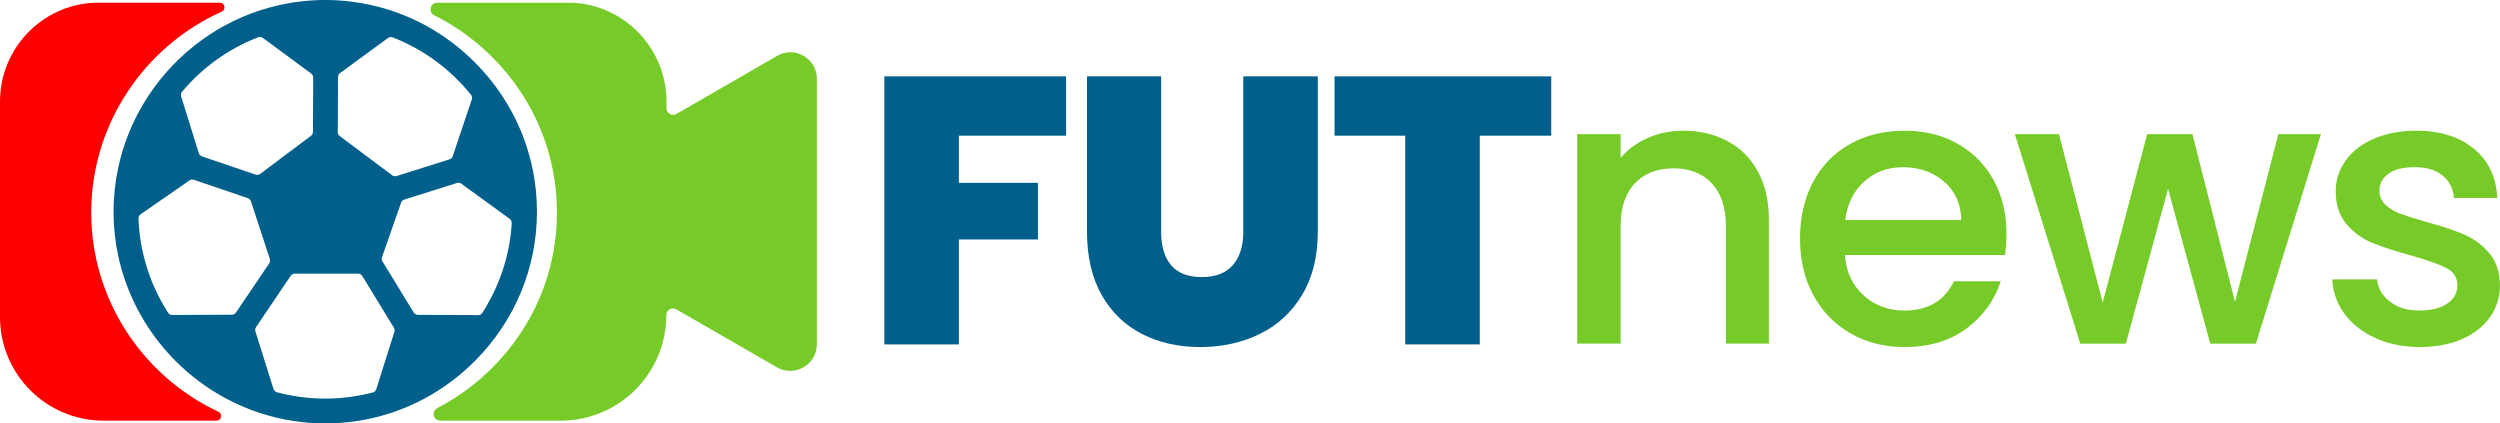 <?xml version="1.0" encoding="UTF-8"?>
<svg id="Camada_2" data-name="Camada 2" xmlns="http://www.w3.org/2000/svg" viewBox="0 0 1338.9 226.75">
  <defs>
    <style>
      .cls-1 {
        fill: #76cb28;
      }

      .cls-2 {
        fill: #005f8b;
      }

      .cls-3 {
        fill: red;
      }
    </style>
  </defs>
  <g id="Camada_1-2" data-name="Camada 1">
    <g>
      <path class="cls-1" d="M416.14,29.95l-53.86,31.07c-2.38,1.37-5.34-.34-5.34-3.09v-3.56c0-28.33-22.26-51.48-50.24-52.91h-72.55c-3.78,0-4.94,5.08-1.56,6.76,11.29,5.62,21.75,13.11,30.97,22.31,22.39,22.32,34.72,51.89,34.72,83.25s-12.26,60.74-34.53,83.07c-8.83,8.85-18.79,16.13-29.54,21.7-3.33,1.72-2.14,6.73,1.61,6.73h64.49c31.23,0,56.54-25.32,56.54-56.54h0c0-2.74,2.97-4.46,5.34-3.09l53.87,31.07c9.52,5.46,21.42-1.4,21.42-12.39V42.2c0-10.92-11.9-17.85-21.35-12.25Z"/>
      <path class="cls-3" d="M48.86,113.8c0-47.6,28.71-89.09,69.9-107.57,2.45-1.1,1.66-4.77-1.03-4.77H50.24C22.26,2.89,0,26.04,0,54.37v115.43c0,30.64,24.84,55.49,55.49,55.49h60.44c2.66,0,3.49-3.62,1.08-4.75-40.11-18.8-68.15-59.58-68.15-106.73Z"/>
      <g>
        <path class="cls-2" d="M570.96,40.89v31.77h-57.42v25.25h42.35v30.34h-42.35v56.2h-39.91V40.89h97.33Z"/>
        <path class="cls-2" d="M621.86,40.89v83.28c0,7.74,1.8,13.71,5.4,17.92,3.6,4.21,9.06,6.31,16.39,6.31s12.86-2.14,16.6-6.41c3.73-4.28,5.6-10.21,5.6-17.82V40.89h39.91v83.28c0,13.17-2.78,24.4-8.35,33.7-5.57,9.3-13.13,16.29-22.7,20.97-9.57,4.68-20.19,7.03-31.87,7.03s-22.09-2.34-31.26-7.03c-9.16-4.68-16.36-11.64-21.58-20.87-5.23-9.23-7.84-20.5-7.84-33.8V40.89h39.71Z"/>
        <path class="cls-2" d="M830.78,40.89v31.77h-38.28v111.79h-39.91v-111.79h-37.87v-31.77h116.07Z"/>
      </g>
      <g>
        <path class="cls-1" d="M925.04,75.5c6.99,3.67,12.45,9.1,16.39,16.29,3.94,7.2,5.91,15.88,5.91,26.06v66.18h-23.01v-62.72c0-10.04-2.51-17.75-7.54-23.11-5.02-5.36-11.88-8.04-20.57-8.04s-15.58,2.68-20.67,8.04c-5.09,5.36-7.63,13.07-7.63,23.11v62.72h-23.21v-112.2h23.21v12.83c3.8-4.61,8.65-8.21,14.56-10.79,5.91-2.58,12.18-3.87,18.84-3.87,8.82,0,16.73,1.83,23.72,5.5Z"/>
        <path class="cls-1" d="M1073.78,136.59h-85.73c.68,8.96,4,16.16,9.98,21.58,5.97,5.43,13.3,8.14,21.99,8.14,12.49,0,21.31-5.22,26.47-15.68h25.04c-3.39,10.32-9.54,18.77-18.43,25.35-8.89,6.59-19.92,9.88-33.09,9.88-10.72,0-20.33-2.41-28.81-7.23-8.48-4.82-15.14-11.61-19.95-20.36-4.82-8.76-7.23-18.9-7.23-30.44s2.34-21.69,7.02-30.44c4.68-8.76,11.27-15.51,19.75-20.26,8.48-4.75,18.22-7.13,29.22-7.13s20.02,2.31,28.3,6.92c8.28,4.62,14.73,11.1,19.35,19.45,4.61,8.35,6.92,17.95,6.92,28.81,0,4.21-.27,8.01-.82,11.4ZM1050.36,117.86c-.14-8.55-3.19-15.41-9.16-20.57-5.98-5.16-13.37-7.74-22.2-7.74-8.01,0-14.86,2.55-20.57,7.64-5.7,5.09-9.1,11.98-10.18,20.67h62.11Z"/>
        <path class="cls-1" d="M1242.99,71.84l-34.82,112.2h-24.44l-22.6-82.88-22.6,82.88h-24.43l-35.02-112.2h23.62l23.42,90.21,23.82-90.21h24.23l22.81,89.8,23.21-89.8h22.81Z"/>
        <path class="cls-1" d="M1272.21,181.08c-6.99-3.19-12.52-7.53-16.6-13.03-4.07-5.5-6.25-11.64-6.52-18.43h24.03c.41,4.75,2.68,8.72,6.82,11.91,4.14,3.19,9.33,4.78,15.58,4.78s11.57-1.25,15.17-3.77c3.59-2.51,5.4-5.73,5.4-9.67,0-4.21-2-7.33-6.01-9.37-4.01-2.04-10.35-4.28-19.04-6.72-8.42-2.31-15.27-4.55-20.57-6.72-5.29-2.17-9.88-5.5-13.74-9.98-3.87-4.48-5.8-10.39-5.8-17.72,0-5.97,1.76-11.43,5.29-16.39,3.53-4.95,8.58-8.86,15.17-11.71,6.58-2.85,14.15-4.28,22.7-4.28,12.76,0,23.04,3.23,30.85,9.67,7.8,6.45,11.98,15.24,12.52,26.37h-23.21c-.41-5.02-2.44-9.03-6.11-12.01-3.67-2.98-8.62-4.48-14.86-4.48s-10.79,1.16-14.05,3.46c-3.26,2.31-4.89,5.36-4.89,9.16,0,2.99,1.09,5.5,3.26,7.53,2.17,2.04,4.82,3.63,7.94,4.79,3.12,1.16,7.74,2.62,13.85,4.38,8.15,2.17,14.83,4.38,20.06,6.62,5.22,2.24,9.74,5.53,13.54,9.88,3.8,4.35,5.77,10.11,5.91,17.31,0,6.38-1.77,12.08-5.29,17.1-3.53,5.02-8.52,8.96-14.97,11.81-6.45,2.85-14.02,4.28-22.7,4.28s-16.73-1.6-23.72-4.78Z"/>
      </g>
      <path class="cls-2" d="M254.15,33.23c-13.12-13.08-28.82-22.57-45.9-27.98-6.68-2.12-13.56-3.6-20.59-4.44-4.44-.53-8.93-.81-13.47-.81-8.42,0-16.63.95-24.53,2.71-3.22.72-6.4,1.56-9.52,2.54-26.81,8.5-49.31,26.75-63.42,50.46-6.16,10.35-10.72,21.73-13.34,33.8-1.67,7.71-2.56,15.69-2.56,23.87,0,49.7,32.37,92.06,76.92,107.31.81.28,1.63.55,2.45.81,10.75,3.41,22.18,5.25,34.01,5.25s23.19-1.8,34.08-5.25c.82-.26,1.64-.53,2.45-.81,16.21-5.55,31.09-14.81,43.61-27.37,21.43-21.5,33.23-49.89,33.23-79.96s-11.87-58.65-33.42-80.14ZM210.3,20.02c16.55,6.42,30.98,17.12,41.93,30.73.57.71.73,1.67.44,2.53l-2.58,7.67-7.62,22.68c-.27.81-.91,1.44-1.73,1.7l-12.26,3.87-12.94,4.08-3.12.99c-.82.26-1.71.11-2.4-.41l-28.04-20.96c-.68-.51-1.08-1.3-1.07-2.15v-.98s.13-28.5.13-28.5c0-.85.41-1.64,1.09-2.14l2.67-1.96,4.07-2.98,18.88-13.82c.73-.54,1.7-.67,2.55-.34ZM97.52,49.12c10.8-12.87,24.78-23,40.71-29.15.85-.33,1.82-.19,2.55.35l8.1,5.96,14.78,10.89,2.99,2.2c.69.51,1.09,1.31,1.09,2.16l-.13,28.23v.85c0,.84-.4,1.62-1.07,2.12l-27.2,20.4c-.71.53-1.63.68-2.46.39l-4.79-1.63-23.93-8.14c-.13-.05-.26-.12-.38-.18-.62-.33-1.1-.87-1.31-1.55l-6.18-19.86-3.27-10.52c-.27-.87-.09-1.82.5-2.52ZM92.29,168.7c-.91,0-1.77-.45-2.26-1.22-9.45-14.65-15.19-31.91-15.86-50.45-.03-.91.41-1.78,1.16-2.29l21.65-15,4.48-3.11c.56-.39,1.23-.53,1.89-.44.16.02.33.05.49.1l28.25,9.61.61.21c.79.27,1.41.9,1.68,1.69l10.14,30.88c.26.78.14,1.64-.32,2.33l-5.58,8.26-7.44,11-4.81,7.11c-.49.73-1.32,1.17-2.2,1.17l-19.84.08-12.02.05ZM201.53,208.39c-.28.87-.98,1.56-1.86,1.79-8.14,2.14-16.67,3.29-25.47,3.29s-17.61-1.18-25.87-3.39c-.88-.24-1.58-.92-1.85-1.79l-3.19-10.14-6.5-20.66c-.24-.78-.12-1.62.33-2.3l4.69-6.94,12.82-18.96,1.06-1.56c.5-.73,1.33-1.17,2.21-1.17h33.88c.93,0,1.79.48,2.28,1.28l.89,1.46,10.22,16.73,5.78,9.47c.4.66.5,1.46.27,2.2l-7.11,22.53-2.58,8.18ZM258.32,167.56c-.49.76-1.35,1.22-2.26,1.21l-12.79-.06-19.45-.09c-.93,0-1.78-.49-2.27-1.28l-5.7-9.33-5.33-8.72-5.69-9.31c-.42-.68-.51-1.52-.24-2.27l10.21-29.15c.15-.42.4-.79.72-1.08.28-.26.62-.46.99-.58l16.09-5.08,12.11-3.82c.81-.25,1.69-.11,2.37.39l14.43,10.49,11.45,8.32c.74.54,1.16,1.42,1.11,2.33-1.07,17.62-6.73,34.02-15.78,48.03Z"/>
    </g>
  </g>
</svg>